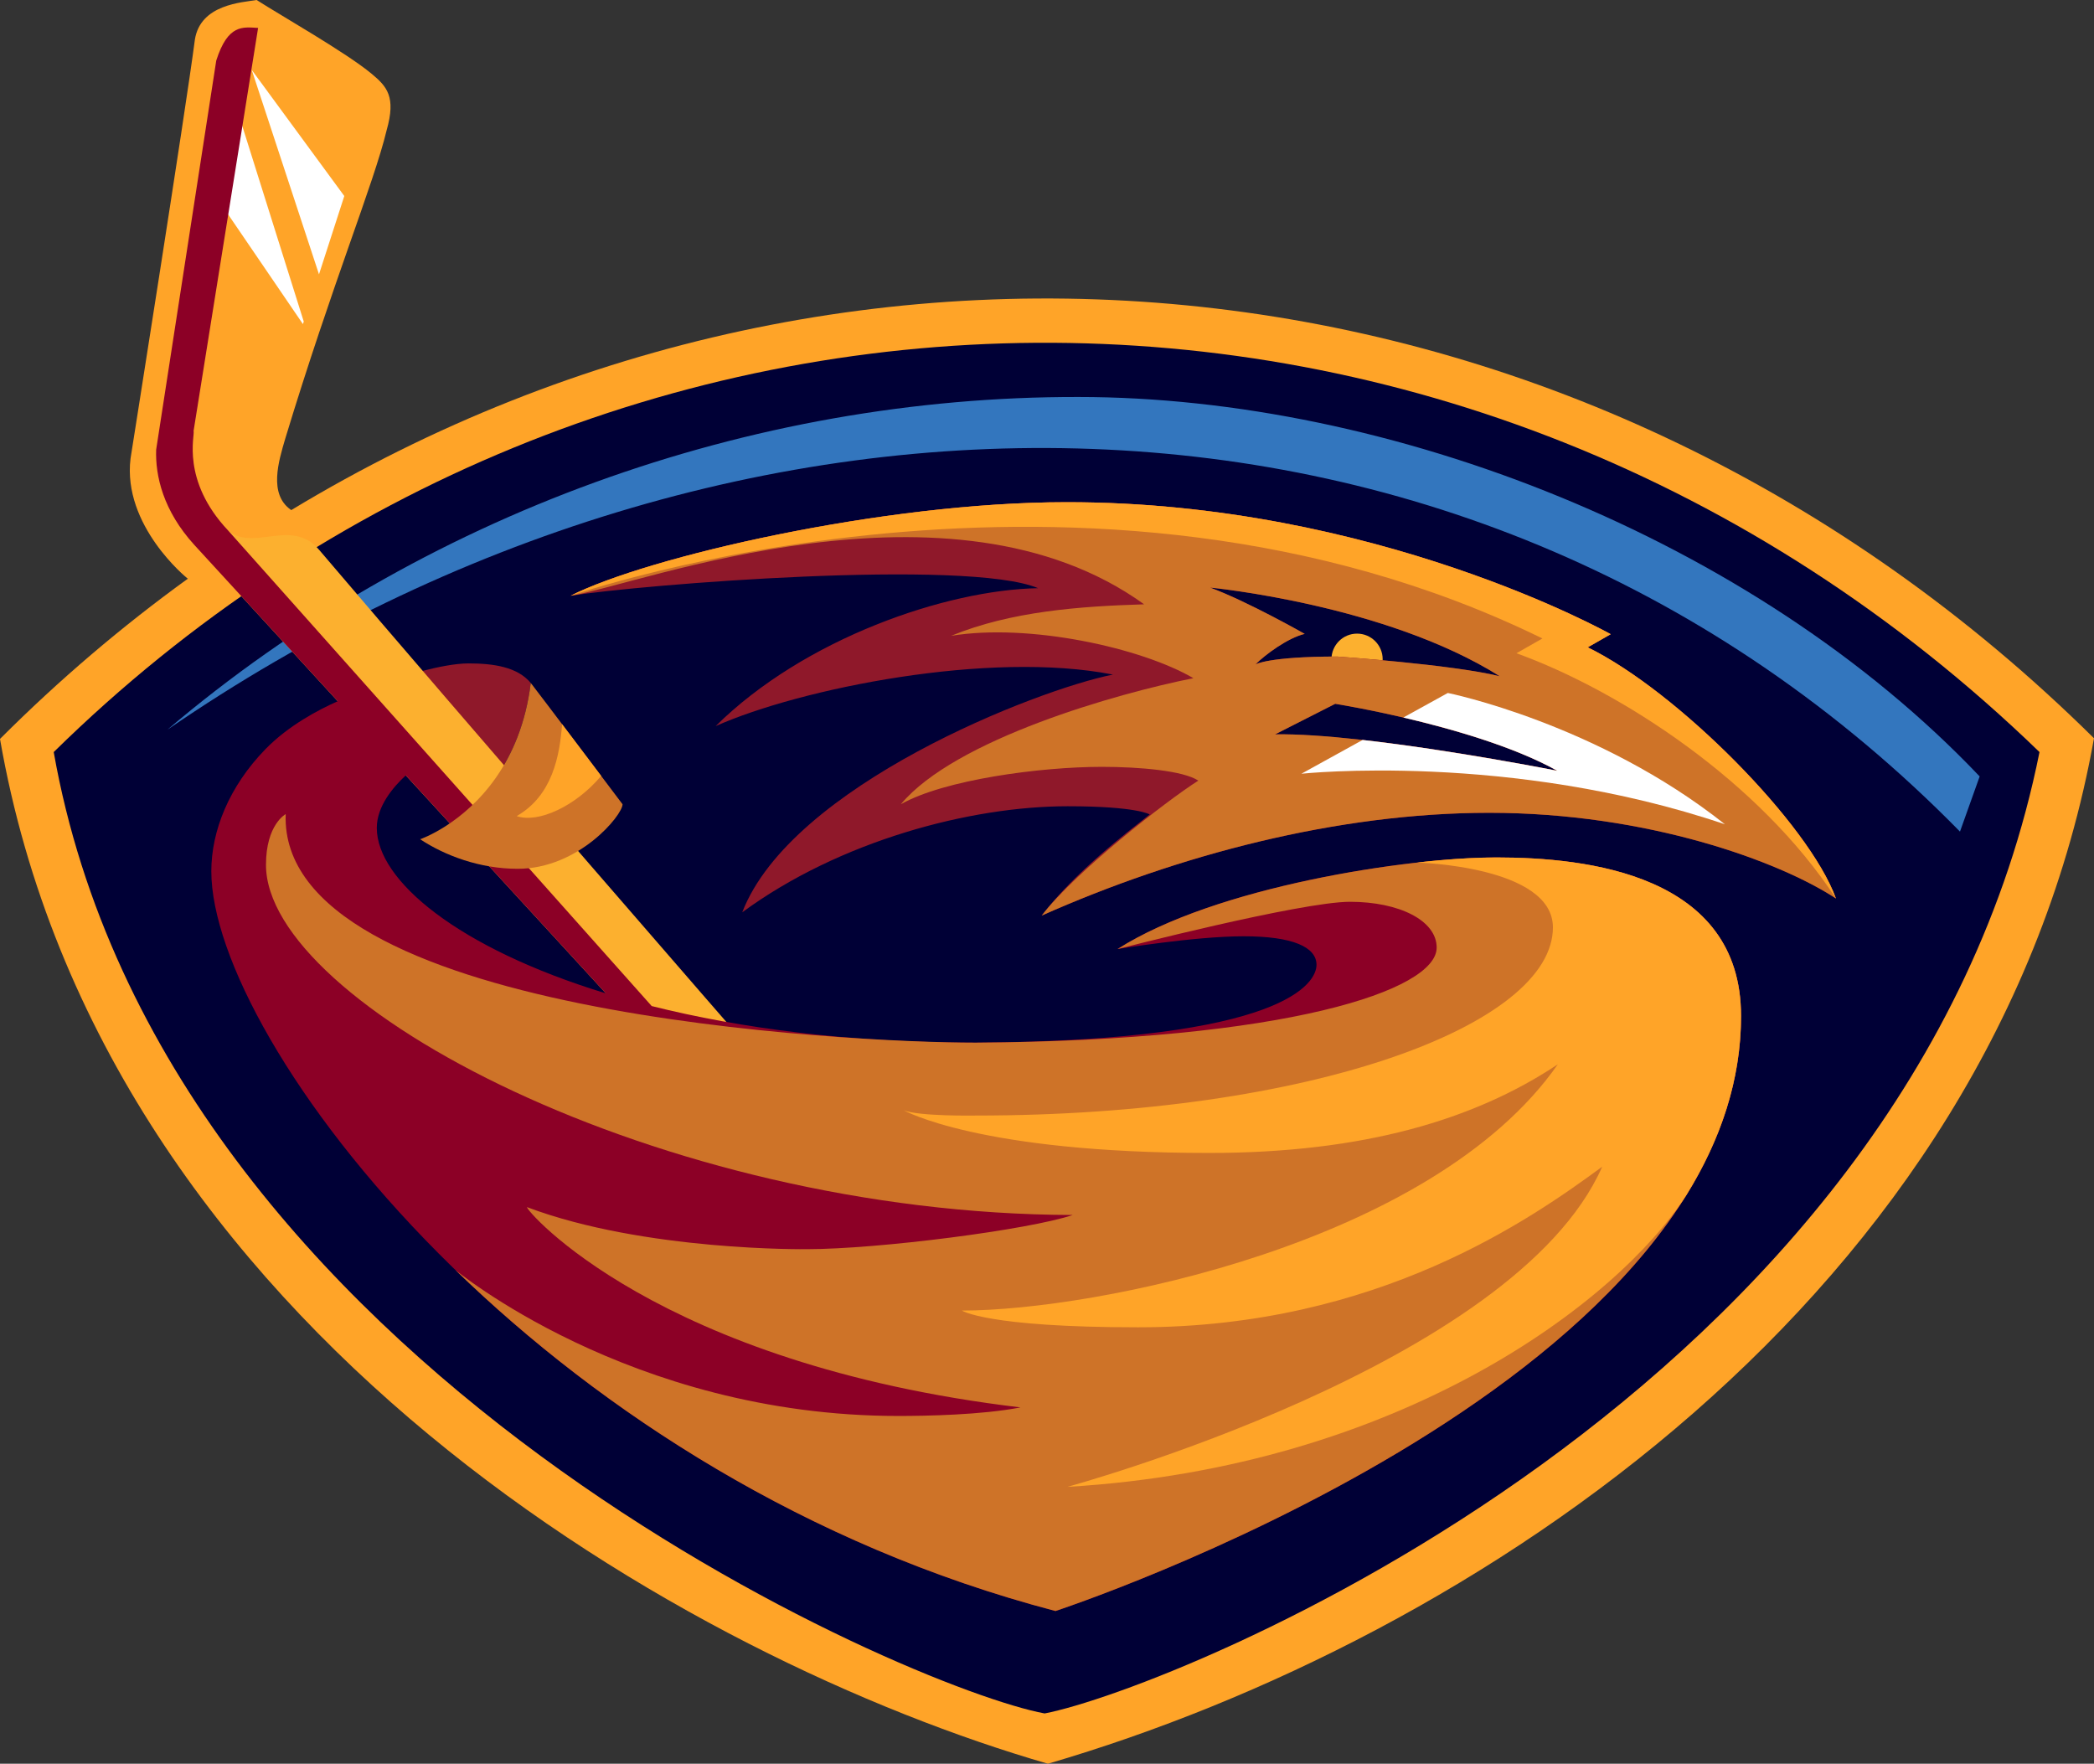 <?xml version="1.0" encoding="utf-8"?>
<!-- Generator: Adobe Illustrator 13.0.0, SVG Export Plug-In . SVG Version: 6.00 Build 14948)  -->
<!DOCTYPE svg PUBLIC "-//W3C//DTD SVG 1.1//EN" "http://www.w3.org/Graphics/SVG/1.1/DTD/svg11.dtd">
<svg version="1.1" id="Layer_11" xmlns="http://www.w3.org/2000/svg" xmlns:xlink="http://www.w3.org/1999/xlink" x="0px" y="0px"
	 width="221.806px" height="186.821px" viewBox="5.565 2.423 221.806 186.821" enable-background="new 5.565 2.423 221.806 186.821"
	 xml:space="preserve">
<rect x="5.565" y="2.423" width="221.806" height="186.821" fill="#333333" stroke="none"/>
<g>
	<path fill="#FFA428" d="M36.416,56.454c-0.017-0.011-0.034-0.023-0.05-0.036c-2.365-1.669-1.287-5.147-0.592-7.512
		c4.989-16.444,9.394-27.046,10.747-32.693c1.009-3.547,0.035-4.625-1.6-5.981c-2.678-2.227-9.563-6.14-12.173-7.809
		c-1.513,0.262-5.947,0.437-6.539,4.191c-0.973,7.512-6.817,44.379-6.817,44.379c-0.869,7.129,5.982,12.659,5.982,12.659
		l0.091,0.067c-6.946,5.026-13.606,10.678-19.9,16.974c10.928,62.732,73.215,97.623,111,108.551
		c45.145-13.188,100.233-49.635,110.806-108.621C173.947,27.792,96.461,20.131,36.416,56.454z"/>
	<path fill="#000036" d="M11.255,82.085c57.803-56.829,149.619-58.775,210.343,0c-13.701,68.099-91.815,99.22-105.381,101.833
		C102.167,181.344,22.871,147.677,11.255,82.085z"/>
	<path fill="#3376BE" d="M23.289,79.721c26.85-22.816,61.768-35.318,96.512-35.248c32.866,0,71.401,14.866,95.459,40.193
		l-2.085,5.843C161.5,37.846,83.039,38.681,23.289,79.721z"/>
	<path fill="#8F182A" d="M61.786,74.769c-1.397-1.688-3.903-2.075-6.604-2.075c-2.817,0-7.513,1.564-7.513,1.564L58.11,84.775l0,0
		C59.81,82.335,61.253,79.077,61.786,74.769z"/>
	<path fill="#FCB02F" d="M28.47,8.84c1.238-3.888,2.817-3.547,4.435-3.46l-6.834,42.691c0.165,0.42-1.355,5.216,3.652,10.538
		c2.714,2.312,6.712-1.397,9.651,2.06c15.669,18.433,45.309,52.509,45.309,52.509c1.251,4.449-5.339,4.449-7.564,2.505
		L26.175,60.174c-3.338-3.65-4.169-7.374-4.068-10.121L28.47,8.84z"/>
	<polygon fill="#FFFFFF" points="42.034,23.187 32.231,9.831 39.354,31.482 	"/>
	<polygon fill="#FFFFFF" points="30.297,12.805 30.615,10.772 27.583,21.986 37.652,36.75 37.739,36.482 	"/>
	<path fill="#8C0026" d="M164.109,93.249c-9.496,0-29.809,3.095-40.17,9.702c0,0,8.139-1.354,13.355-1.354s7.721,1.146,7.721,3.024
		c0,1.879-3.236,8.034-36.102,8.242c-13.395,0-24.912-1.515-34.317-3.874L29.723,58.609c-5.007-5.321-3.487-10.117-3.652-10.538
		L32.905,5.38c-1.617-0.087-3.196-0.428-4.435,3.46l-6.364,41.212c-0.101,2.748,0.73,6.471,4.068,10.121L41.341,76.7
		c-2.017,0.89-5.21,2.563-7.654,5.072c-3.86,3.964-5.738,8.66-5.738,12.938c0,17.911,34.431,63.958,89.417,78.356
		c0,0,72.618-23.787,72.618-63.021C189.984,95.023,173.605,93.249,164.109,93.249z M45.477,90.119c0-2.316,1.763-4.36,3.072-5.566
		l21.192,23.093C54.047,102.849,45.477,95.666,45.477,90.119z"/>
	<path fill="#CE7328" d="M66.426,80.877c-2.015-2.667-3.975-5.257-4.5-5.932c-0.089-0.114-0.141-0.179-0.141-0.176l0,0
		c-0.532,4.308-1.976,7.565-3.676,10.006l0,0c-3.483,4.996-8.041,6.544-8.041,6.544c2.608,1.721,6.313,3.13,10.33,3.13
		c6.469,0,11.111-5.688,11.111-6.835C71.509,87.615,68.929,84.19,66.426,80.877z"/>
	<path fill="#FFA428" d="M65.105,79.13c-0.256,3.374-1.03,7.566-4.811,9.737c2.29,0.789,6.253-1.052,8.949-4.257
		C68.399,83.49,65.533,79.695,65.105,79.13z"/>
	<path fill="#CE7328" d="M164.109,93.249c-9.496,0-29.809,3.095-40.17,9.702c0,0,19.406-5.007,24.623-5.007
		c5.215,0,9.182,1.981,9.182,4.851c0,4.539-15.965,9.861-48.83,10.069c-13.395,0-73.87-2.974-73.087-24.207
		c0,0-2.088,1.097-2.088,5.374c0,14.695,41.579,36.953,85.453,37.09c-4.644,1.567-20.606,3.619-28.153,3.619
		c0,0-17.181,0.243-29.649-4.452c-0.235,0.234,13.72,16.625,52.272,21.214c-4.121,0.801-10.033,0.905-12.954,0.905
		c-28.589,0-47.208-15.754-46.884-15.44c15.393,14.922,37.089,29.174,63.542,36.1c0,0,72.617-23.787,72.617-63.021
		C189.984,95.023,173.605,93.249,164.109,93.249z"/>
	<path fill="#FFA428" d="M164.109,93.249c-4.227,0-8.426,0.541-8.426,0.541s14.373,0.363,14.373,6.867
		c0,10.329-25.563,19.929-61.143,19.929c0,0-5.999,0.104-7.629-0.562c0,0,7.943,4.524,32.357,4.524
		c16.381,0,28.172-3.546,36.937-9.39c-13.251,18.989-49.04,26.084-63.125,26.084c0,0,2.609,1.774,18.676,1.774
		c25.459,0,41.736-11.582,49.146-17.009c-9.287,21.076-56.656,33.91-56.656,33.91c35.268-2.087,58.324-19.614,65.57-30.895
		c3.61-5.833,5.795-12.173,5.795-18.979C189.984,95.023,173.605,93.249,164.109,93.249z"/>
	<circle fill="#FCB02F" cx="149.311" cy="72.251" r="2.712"/>
	<path fill="#8F182A" d="M173.743,70.991l2.435-1.391c0,0-24.902-14.017-57.662-13.981c-19.408,0-44.449,5.808-52.519,9.912
		c7.373-1.182,42.013-3.964,49.529-0.805c-9.741,0.179-24.766,5.325-34.156,14.61c8.973-3.999,29.006-8.031,42.082-5.459
		c-8.068,1.601-34.083,11.755-39.266,25.181c10.33-7.582,24.171-11.234,34.466-11.234c7.373,0,8.695,0.87,8.695,0.87
		c-2.539,2.017-7.859,6.052-11.443,10.712c14.4-6.4,31.301-10.886,47.406-10.886c16.762,0,30.744,5.146,36.726,9.077
		C197.184,89.702,183.203,75.616,173.743,70.991z M133.747,64.662c0,0,18.571,1.773,30.676,9.389
		c-5.114-1.25-17.217-2.085-17.217-2.085c-7.304,0-8.66,0.835-8.66,0.835c1.044-1.044,3.444-2.816,5.22-3.234
		C143.764,69.564,137.712,66.123,133.747,64.662z M140.633,80.207l6.364-3.233c0,0,15.128,2.399,23.528,7.095
		C170.525,84.067,150.285,80.05,140.633,80.207z"/>
	<path fill="#CE7328" d="M173.743,70.991l2.435-1.391c0,0-24.902-14.017-57.662-13.981c-19.408,0-44.449,5.808-52.519,9.912
		c7.373-1.182,40.205-13.912,60.761,0.904c-6.783,0.208-14.086,0.729-20.451,3.339c8.242-1.356,20.136,1.252,25.667,4.485
		c-8.067,1.602-25.25,6.47-30.989,13.355c4.591-2.607,14.816-3.964,21.286-3.964c4.067,0,8.66,0.417,10.224,1.46
		c-3.443,2.19-13.007,9.634-16.589,14.294c14.399-6.4,31.301-10.886,47.405-10.886c16.762,0,30.744,5.146,36.727,9.077
		C197.184,89.702,183.203,75.616,173.743,70.991z M133.747,64.662c0,0,18.571,1.773,30.676,9.389
		c-5.114-1.25-17.217-2.085-17.217-2.085c-7.304,0-8.66,0.835-8.66,0.835c1.044-1.044,3.444-2.816,5.22-3.234
		C143.764,69.564,137.712,66.123,133.747,64.662z M140.633,80.207l6.364-3.233c0,0,15.128,2.399,23.528,7.095
		C170.525,84.067,150.285,80.05,140.633,80.207z"/>
	<path fill="#FFA428" d="M173.743,70.991l2.435-1.391c0,0-24.902-14.017-57.662-13.981c-19.408,0-44.449,5.808-52.519,9.912
		c0,0,54.674-19.129,102.946,4.521l-2.748,1.565c11.06,3.999,25.771,13.598,33.841,25.979
		C197.184,89.702,183.203,75.616,173.743,70.991z"/>
	<path fill="#FFFFFF" d="M158.926,75.825l-4.714,2.6c5.054,1.178,11.697,3.063,16.313,5.644c0,0-10.981-2.18-20.625-3.266
		l-6.485,3.578c0,0,22.049-2.364,44.864,5.356C174.786,79.025,158.926,75.825,158.926,75.825z"/>
</g>
</svg>
